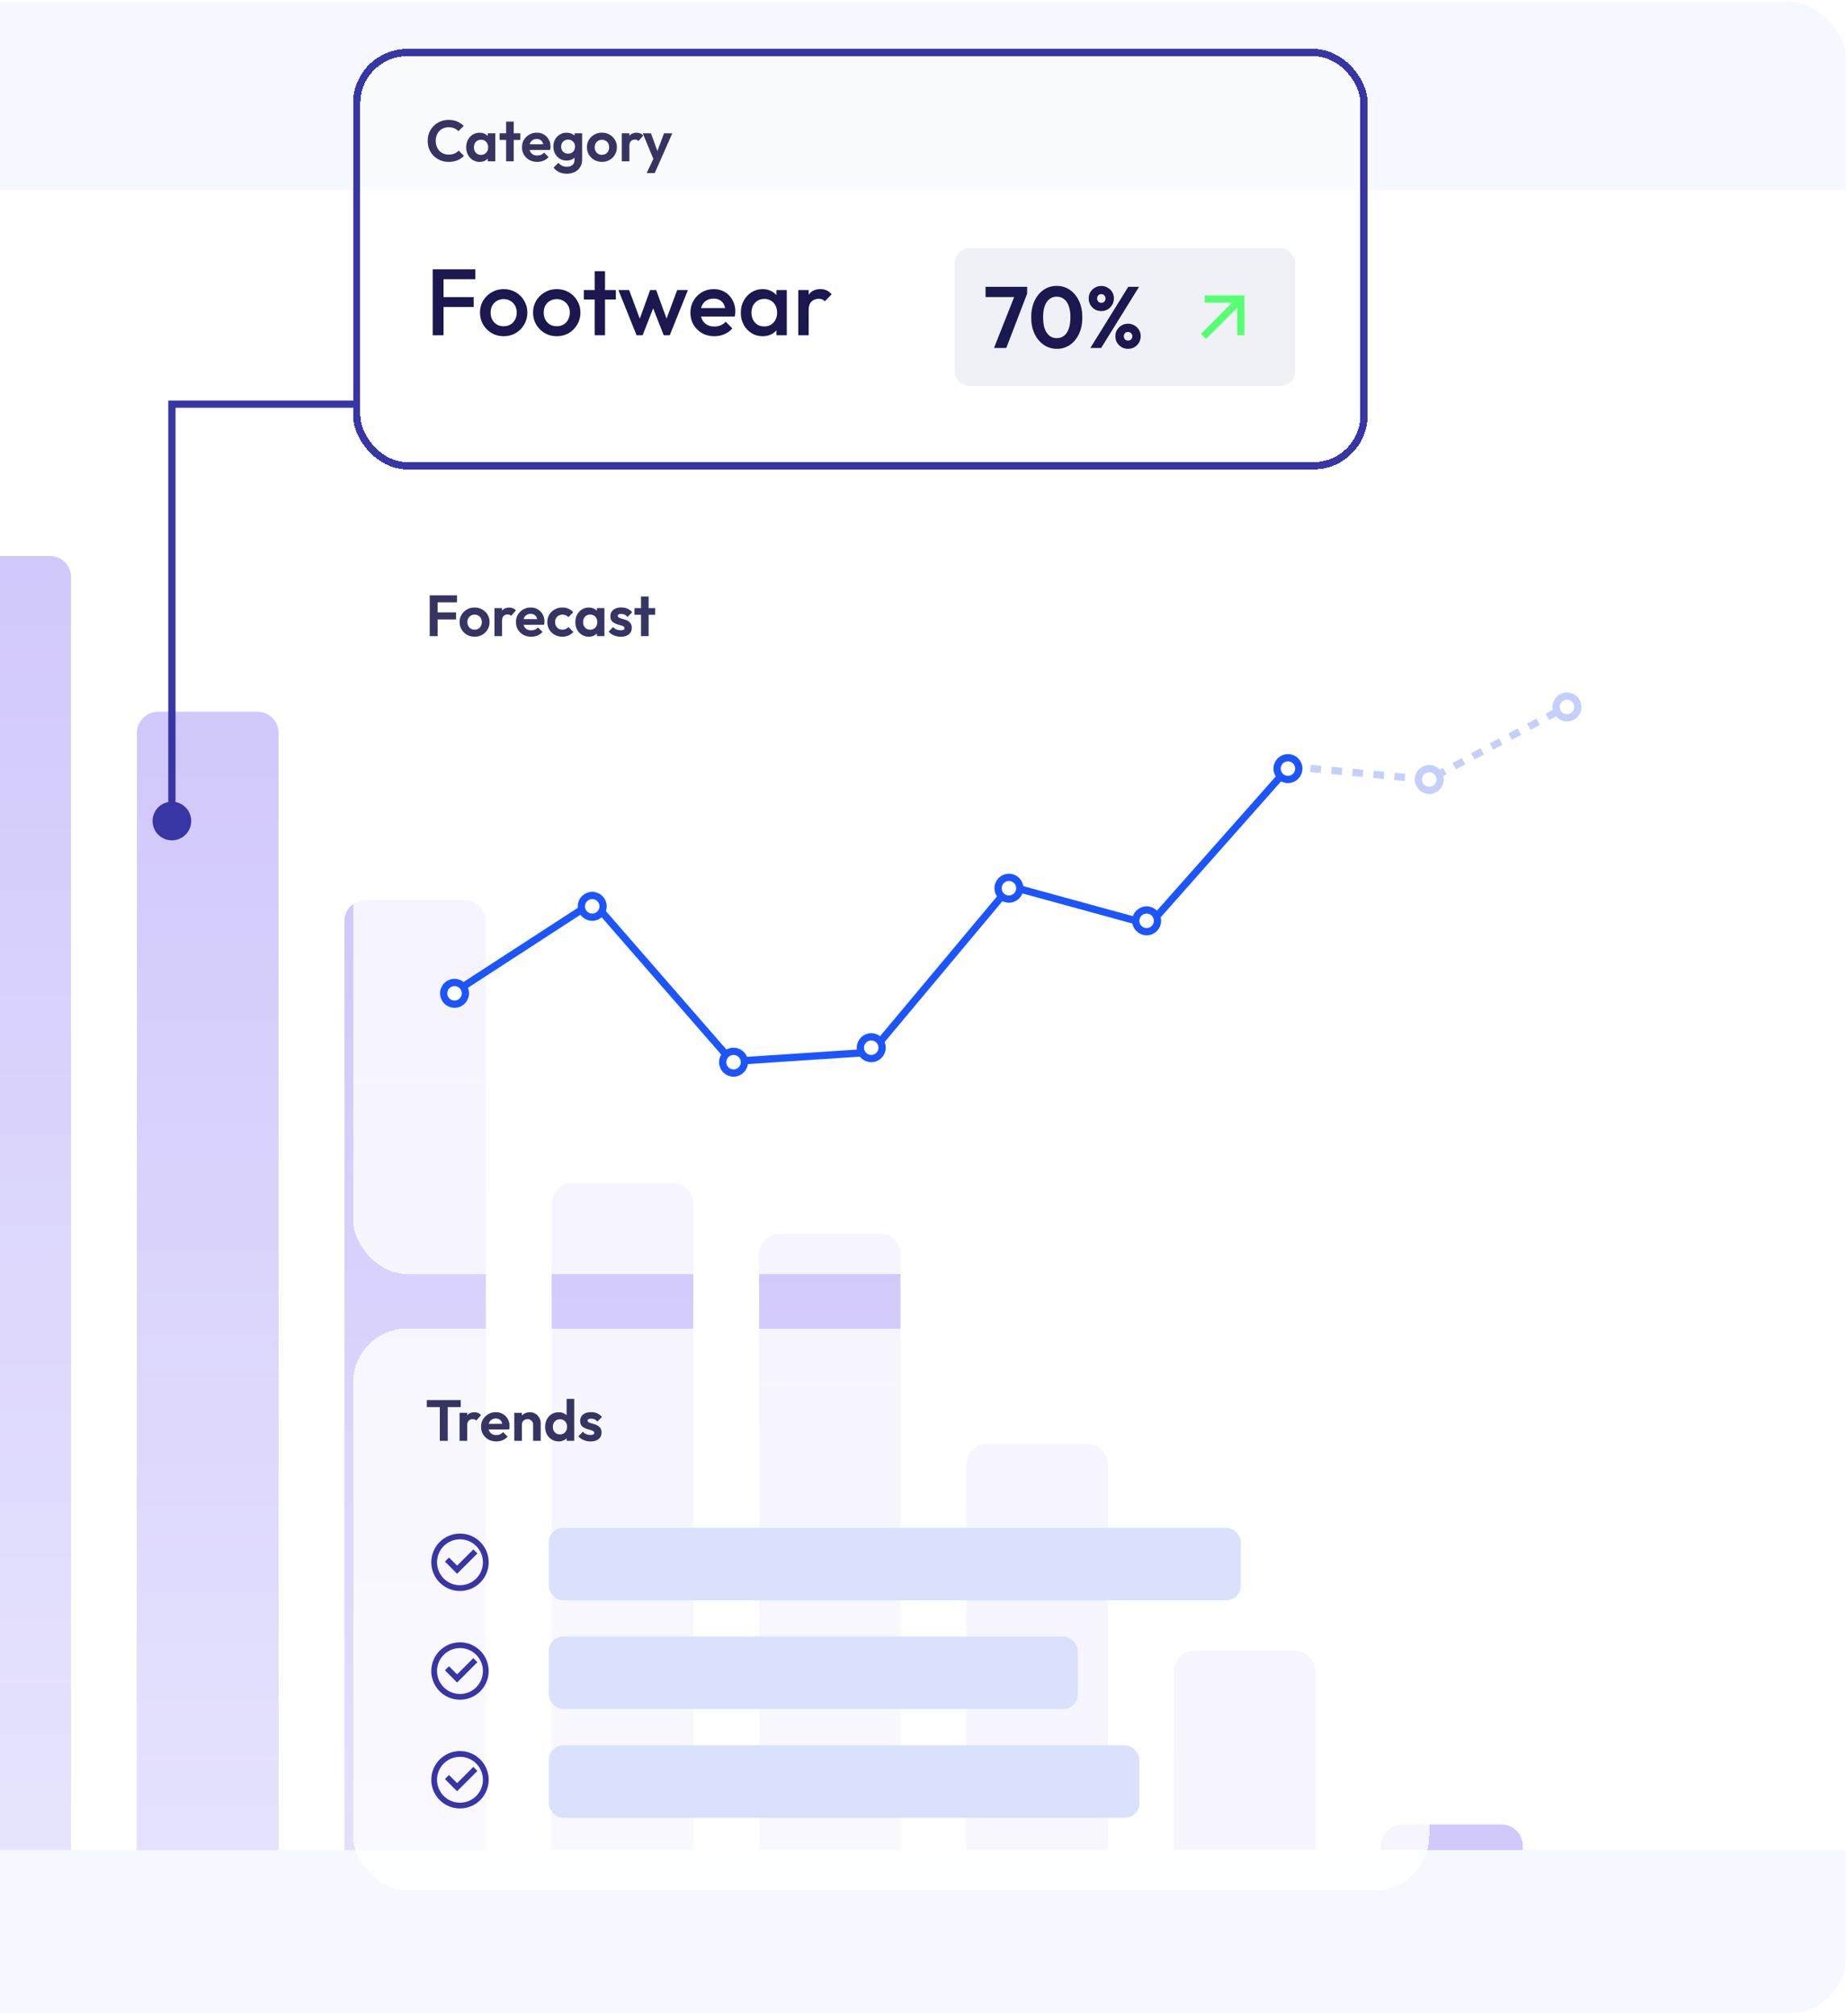 <svg width="510" height="556" viewBox="0 0 510 556" fill="none" xmlns="http://www.w3.org/2000/svg">
<g clip-path="url(#clip0_296_940)">
<rect x="-109.561" y="0.5" width="619" height="555" rx="16" fill="#F6F8FF"/>
<g filter="url(#filter0_d_296_940)">
<g clip-path="url(#clip1_296_940)">
<rect x="-59.395" y="44.5" width="634.667" height="458" rx="15.784" fill="white"/>
<path d="M13.828 145.5C17.019 145.5 19.605 148.087 19.605 151.278L19.605 755.5L-19.395 755.5L-19.395 151.278C-19.395 148.087 -16.808 145.5 -13.617 145.5L13.828 145.5Z" fill="url(#paint0_linear_296_940)"/>
<path d="M71.056 188.5C74.247 188.5 76.834 191.087 76.834 194.278L76.834 755.5L37.834 755.5L37.834 194.278C37.834 191.087 40.421 188.5 43.612 188.5L71.056 188.5Z" fill="#C5D0FA"/>
<path d="M71.056 188.5C74.247 188.5 76.834 191.087 76.834 194.278L76.834 755.5L37.834 755.5L37.834 194.278C37.834 191.087 40.421 188.5 43.612 188.5L71.056 188.5Z" fill="url(#paint1_linear_296_940)"/>
<path d="M128.285 240.5C131.476 240.5 134.062 243.087 134.062 246.278L134.062 755.5L95.062 755.5L95.062 246.278C95.062 243.087 97.649 240.5 100.84 240.5L128.285 240.5Z" fill="#C5D0FA"/>
<path d="M128.285 240.5C131.476 240.5 134.062 243.087 134.062 246.278L134.062 755.5L95.062 755.5L95.062 246.278C95.062 243.087 97.649 240.5 100.84 240.5L128.285 240.5Z" fill="url(#paint2_linear_296_940)"/>
<path d="M185.513 318.5C188.704 318.5 191.291 321.087 191.291 324.278L191.291 755.5L152.291 755.5L152.291 324.278C152.291 321.087 154.878 318.5 158.069 318.5L185.513 318.5Z" fill="#C5D0FA"/>
<path d="M185.513 318.5C188.704 318.5 191.291 321.087 191.291 324.278L191.291 755.5L152.291 755.5L152.291 324.278C152.291 321.087 154.878 318.5 158.069 318.5L185.513 318.5Z" fill="url(#paint3_linear_296_940)"/>
<path d="M242.742 332.5C245.932 332.5 248.519 335.087 248.519 338.278L248.519 755.5L209.519 755.5L209.519 338.278C209.519 335.087 212.106 332.5 215.297 332.5L242.742 332.5Z" fill="#C5D0FA"/>
<path d="M242.742 332.5C245.932 332.5 248.519 335.087 248.519 338.278L248.519 755.5L209.519 755.5L209.519 338.278C209.519 335.087 212.106 332.5 215.297 332.5L242.742 332.5Z" fill="url(#paint4_linear_296_940)"/>
<path d="M299.97 390.5C303.161 390.5 305.748 393.087 305.748 396.278L305.748 755.5L266.748 755.5L266.748 396.278C266.748 393.087 269.335 390.5 272.526 390.5L299.97 390.5Z" fill="#C5D0FA"/>
<path d="M299.97 390.5C303.161 390.5 305.748 393.087 305.748 396.278L305.748 755.5L266.748 755.5L266.748 396.278C266.748 393.087 269.335 390.5 272.526 390.5L299.97 390.5Z" fill="url(#paint5_linear_296_940)"/>
<path d="M357.199 447.5C360.39 447.5 362.976 450.087 362.976 453.278L362.976 755.5L323.976 755.5L323.976 453.278C323.976 450.087 326.563 447.5 329.754 447.5L357.199 447.5Z" fill="#C5D0FA"/>
<path d="M357.199 447.5C360.39 447.5 362.976 450.087 362.976 453.278L362.976 755.5L323.976 755.5L323.976 453.278C323.976 450.087 326.563 447.5 329.754 447.5L357.199 447.5Z" fill="url(#paint6_linear_296_940)"/>
<path d="M414.427 495.5C417.618 495.5 420.205 498.087 420.205 501.278L420.205 755.5L381.205 755.5L381.205 501.278C381.205 498.087 383.792 495.5 386.983 495.5L414.427 495.5Z" fill="#C5D0FA"/>
<path d="M414.427 495.5C417.618 495.5 420.205 498.087 420.205 501.278L420.205 755.5L381.205 755.5L381.205 501.278C381.205 498.087 383.792 495.5 386.983 495.5L414.427 495.5Z" fill="url(#paint7_linear_296_940)"/>
</g>
</g>
<g filter="url(#filter1_d_296_940)">
<rect x="97.439" y="9.5" width="280" height="116" rx="14.98" fill="white" fill-opacity="0.4" shape-rendering="crispEdges"/>
<rect x="98.439" y="10.5" width="278" height="114" rx="13.98" stroke="#3835A5" stroke-width="2" shape-rendering="crispEdges"/>
<path d="M123.807 40.66C122.985 40.66 122.223 40.516 121.519 40.228C120.815 39.929 120.196 39.519 119.663 38.996C119.14 38.463 118.735 37.844 118.447 37.14C118.169 36.436 118.031 35.679 118.031 34.868C118.031 34.057 118.169 33.3 118.447 32.596C118.735 31.892 119.14 31.279 119.663 30.756C120.196 30.233 120.809 29.823 121.503 29.524C122.207 29.225 122.975 29.076 123.807 29.076C124.703 29.076 125.492 29.225 126.175 29.524C126.857 29.812 127.46 30.212 127.983 30.724L126.511 32.196C126.201 31.855 125.823 31.588 125.375 31.396C124.927 31.204 124.404 31.108 123.807 31.108C123.284 31.108 122.804 31.199 122.367 31.38C121.94 31.551 121.567 31.807 121.247 32.148C120.927 32.479 120.681 32.879 120.511 33.348C120.34 33.807 120.255 34.313 120.255 34.868C120.255 35.433 120.34 35.945 120.511 36.404C120.681 36.863 120.927 37.263 121.247 37.604C121.567 37.935 121.94 38.191 122.367 38.372C122.804 38.553 123.284 38.644 123.807 38.644C124.436 38.644 124.975 38.548 125.423 38.356C125.881 38.164 126.265 37.892 126.575 37.54L128.047 39.012C127.524 39.535 126.916 39.94 126.223 40.228C125.529 40.516 124.724 40.66 123.807 40.66ZM132.364 40.66C131.66 40.66 131.026 40.484 130.46 40.132C129.895 39.78 129.452 39.3 129.132 38.692C128.812 38.084 128.652 37.401 128.652 36.644C128.652 35.876 128.812 35.188 129.132 34.58C129.452 33.972 129.895 33.492 130.46 33.14C131.026 32.788 131.66 32.612 132.364 32.612C132.919 32.612 133.415 32.724 133.852 32.948C134.29 33.172 134.636 33.487 134.892 33.892C135.159 34.287 135.303 34.735 135.324 35.236L135.324 38.02C135.303 38.532 135.159 38.985 134.892 39.38C134.636 39.775 134.29 40.089 133.852 40.324C133.415 40.548 132.919 40.66 132.364 40.66ZM132.748 38.724C133.335 38.724 133.81 38.532 134.172 38.148C134.535 37.753 134.716 37.247 134.716 36.628C134.716 36.223 134.631 35.865 134.46 35.556C134.3 35.236 134.071 34.991 133.772 34.82C133.484 34.639 133.143 34.548 132.748 34.548C132.364 34.548 132.023 34.639 131.724 34.82C131.436 34.991 131.207 35.236 131.036 35.556C130.876 35.865 130.796 36.223 130.796 36.628C130.796 37.044 130.876 37.412 131.036 37.732C131.207 38.041 131.436 38.287 131.724 38.468C132.023 38.639 132.364 38.724 132.748 38.724ZM134.604 40.5L134.604 38.42L134.94 36.532L134.604 34.676L134.604 32.772L136.684 32.772L136.684 40.5L134.604 40.5ZM139.675 40.5L139.675 29.556L141.771 29.556L141.771 40.5L139.675 40.5ZM137.867 34.612L137.867 32.772L143.579 32.772L143.579 34.612L137.867 34.612ZM148.266 40.66C147.455 40.66 146.735 40.489 146.106 40.148C145.477 39.796 144.975 39.316 144.602 38.708C144.239 38.1 144.058 37.407 144.058 36.628C144.058 35.86 144.234 35.177 144.586 34.58C144.949 33.972 145.439 33.492 146.058 33.14C146.677 32.777 147.365 32.596 148.122 32.596C148.869 32.596 149.525 32.767 150.09 33.108C150.666 33.439 151.114 33.897 151.434 34.484C151.765 35.06 151.93 35.716 151.93 36.452C151.93 36.591 151.919 36.735 151.898 36.884C151.887 37.023 151.861 37.183 151.818 37.364L145.322 37.38L145.322 35.812L150.842 35.796L149.994 36.452C149.973 35.993 149.887 35.609 149.738 35.3C149.599 34.991 149.391 34.756 149.114 34.596C148.847 34.425 148.517 34.34 148.122 34.34C147.706 34.34 147.343 34.436 147.034 34.628C146.725 34.809 146.485 35.071 146.314 35.412C146.154 35.743 146.074 36.137 146.074 36.596C146.074 37.065 146.159 37.476 146.33 37.828C146.511 38.169 146.767 38.436 147.098 38.628C147.429 38.809 147.813 38.9 148.25 38.9C148.645 38.9 149.002 38.836 149.322 38.708C149.642 38.569 149.919 38.367 150.154 38.1L151.386 39.332C151.013 39.769 150.554 40.1 150.01 40.324C149.477 40.548 148.895 40.66 148.266 40.66ZM156.458 43.924C155.637 43.924 154.911 43.775 154.282 43.476C153.653 43.188 153.151 42.777 152.778 42.244L154.106 40.916C154.405 41.268 154.735 41.535 155.098 41.716C155.471 41.908 155.919 42.004 156.442 42.004C157.093 42.004 157.605 41.839 157.978 41.508C158.362 41.177 158.554 40.719 158.554 40.132L158.554 38.196L158.906 36.5L158.57 34.804L158.57 32.772L160.65 32.772L160.65 40.1C160.65 40.868 160.469 41.535 160.106 42.1C159.754 42.676 159.263 43.124 158.634 43.444C158.005 43.764 157.279 43.924 156.458 43.924ZM156.362 40.292C155.669 40.292 155.045 40.127 154.49 39.796C153.935 39.455 153.498 38.991 153.178 38.404C152.869 37.817 152.714 37.161 152.714 36.436C152.714 35.711 152.869 35.06 153.178 34.484C153.498 33.908 153.935 33.455 154.49 33.124C155.045 32.783 155.669 32.612 156.362 32.612C156.938 32.612 157.445 32.724 157.882 32.948C158.33 33.172 158.682 33.481 158.938 33.876C159.194 34.26 159.333 34.713 159.354 35.236L159.354 37.668C159.333 38.18 159.189 38.639 158.922 39.044C158.666 39.439 158.314 39.748 157.866 39.972C157.429 40.185 156.927 40.292 156.362 40.292ZM156.778 38.388C157.162 38.388 157.493 38.308 157.77 38.148C158.058 37.977 158.282 37.748 158.442 37.46C158.602 37.161 158.682 36.825 158.682 36.452C158.682 36.068 158.602 35.732 158.442 35.444C158.282 35.156 158.058 34.932 157.77 34.772C157.493 34.601 157.162 34.516 156.778 34.516C156.394 34.516 156.058 34.601 155.77 34.772C155.482 34.932 155.258 35.161 155.098 35.46C154.938 35.748 154.858 36.079 154.858 36.452C154.858 36.815 154.938 37.145 155.098 37.444C155.258 37.732 155.482 37.961 155.77 38.132C156.058 38.303 156.394 38.388 156.778 38.388ZM166.124 40.66C165.345 40.66 164.641 40.484 164.012 40.132C163.393 39.769 162.897 39.284 162.524 38.676C162.161 38.057 161.98 37.369 161.98 36.612C161.98 35.855 162.161 35.177 162.524 34.58C162.886 33.972 163.382 33.492 164.012 33.14C164.641 32.777 165.34 32.596 166.108 32.596C166.897 32.596 167.601 32.777 168.22 33.14C168.849 33.492 169.345 33.972 169.708 34.58C170.07 35.177 170.252 35.855 170.252 36.612C170.252 37.369 170.07 38.057 169.708 38.676C169.345 39.284 168.849 39.769 168.22 40.132C167.601 40.484 166.902 40.66 166.124 40.66ZM166.108 38.708C166.502 38.708 166.849 38.623 167.148 38.452C167.457 38.271 167.692 38.025 167.852 37.716C168.022 37.396 168.108 37.033 168.108 36.628C168.108 36.223 168.022 35.865 167.852 35.556C167.681 35.247 167.446 35.007 167.148 34.836C166.849 34.655 166.502 34.564 166.108 34.564C165.724 34.564 165.382 34.655 165.084 34.836C164.785 35.007 164.55 35.247 164.38 35.556C164.209 35.865 164.124 36.223 164.124 36.628C164.124 37.033 164.209 37.396 164.38 37.716C164.55 38.025 164.785 38.271 165.084 38.452C165.382 38.623 165.724 38.708 166.108 38.708ZM171.601 40.5L171.601 32.772L173.697 32.772L173.697 40.5L171.601 40.5ZM173.697 36.228L172.881 35.684C172.977 34.735 173.254 33.988 173.713 33.444C174.172 32.889 174.833 32.612 175.697 32.612C176.07 32.612 176.406 32.676 176.705 32.804C177.004 32.921 177.276 33.119 177.521 33.396L176.209 34.9C176.092 34.772 175.948 34.676 175.777 34.612C175.617 34.548 175.43 34.516 175.217 34.516C174.769 34.516 174.401 34.66 174.113 34.948C173.836 35.225 173.697 35.652 173.697 36.228ZM180.611 40.564L177.379 32.772L179.651 32.772L181.795 38.724L181.027 38.724L183.251 32.772L185.539 32.772L182.099 40.564L180.611 40.564ZM178.467 43.732L180.819 38.756L182.099 40.564L180.691 43.732L178.467 43.732Z" fill="#353462"/>
<path d="M119.415 88.5L119.415 70.3L122.405 70.3L122.405 88.5L119.415 88.5ZM121.469 80.7L121.469 77.97L130.725 77.97L130.725 80.7L121.469 80.7ZM121.469 73.03L121.469 70.3L131.167 70.3L131.167 73.03L121.469 73.03ZM138.989 88.76C137.776 88.76 136.675 88.474 135.687 87.902C134.699 87.313 133.91 86.524 133.321 85.536C132.749 84.548 132.463 83.447 132.463 82.234C132.463 81.021 132.749 79.929 133.321 78.958C133.91 77.987 134.699 77.216 135.687 76.644C136.675 76.055 137.776 75.76 138.989 75.76C140.22 75.76 141.329 76.046 142.317 76.618C143.305 77.19 144.085 77.97 144.657 78.958C145.246 79.929 145.541 81.021 145.541 82.234C145.541 83.447 145.246 84.548 144.657 85.536C144.085 86.524 143.305 87.313 142.317 87.902C141.329 88.474 140.22 88.76 138.989 88.76ZM138.989 86.004C139.7 86.004 140.324 85.848 140.861 85.536C141.416 85.207 141.84 84.756 142.135 84.184C142.447 83.612 142.603 82.962 142.603 82.234C142.603 81.506 142.447 80.865 142.135 80.31C141.823 79.755 141.398 79.322 140.861 79.01C140.324 78.681 139.7 78.516 138.989 78.516C138.296 78.516 137.672 78.681 137.117 79.01C136.58 79.322 136.155 79.755 135.843 80.31C135.548 80.865 135.401 81.506 135.401 82.234C135.401 82.962 135.548 83.612 135.843 84.184C136.155 84.756 136.58 85.207 137.117 85.536C137.672 85.848 138.296 86.004 138.989 86.004ZM153.639 88.76C152.426 88.76 151.325 88.474 150.337 87.902C149.349 87.313 148.561 86.524 147.971 85.536C147.399 84.548 147.113 83.447 147.113 82.234C147.113 81.021 147.399 79.929 147.971 78.958C148.561 77.987 149.349 77.216 150.337 76.644C151.325 76.055 152.426 75.76 153.639 75.76C154.87 75.76 155.979 76.046 156.967 76.618C157.955 77.19 158.735 77.97 159.307 78.958C159.897 79.929 160.191 81.021 160.191 82.234C160.191 83.447 159.897 84.548 159.307 85.536C158.735 86.524 157.955 87.313 156.967 87.902C155.979 88.474 154.87 88.76 153.639 88.76ZM153.639 86.004C154.35 86.004 154.974 85.848 155.511 85.536C156.066 85.207 156.491 84.756 156.785 84.184C157.097 83.612 157.253 82.962 157.253 82.234C157.253 81.506 157.097 80.865 156.785 80.31C156.473 79.755 156.049 79.322 155.511 79.01C154.974 78.681 154.35 78.516 153.639 78.516C152.946 78.516 152.322 78.681 151.767 79.01C151.23 79.322 150.805 79.755 150.493 80.31C150.199 80.865 150.051 81.506 150.051 82.234C150.051 82.962 150.199 83.612 150.493 84.184C150.805 84.756 151.23 85.207 151.767 85.536C152.322 85.848 152.946 86.004 153.639 86.004ZM164.112 88.5L164.112 70.82L166.972 70.82L166.972 88.5L164.112 88.5ZM161.122 78.62L161.122 76.02L169.962 76.02L169.962 78.62L161.122 78.62ZM175.68 88.5L170.662 76.02L173.626 76.02L177.006 85.094L176.122 85.12L179.424 76.02L181.088 76.02L184.39 85.12L183.506 85.094L186.886 76.02L189.85 76.02L184.832 88.5L183.168 88.5L179.788 79.868L180.724 79.868L177.344 88.5L175.68 88.5ZM197.135 88.76C195.887 88.76 194.761 88.483 193.755 87.928C192.767 87.356 191.979 86.576 191.389 85.588C190.817 84.6 190.531 83.491 190.531 82.26C190.531 81.029 190.817 79.929 191.389 78.958C191.961 77.97 192.733 77.19 193.703 76.618C194.691 76.046 195.783 75.76 196.979 75.76C198.141 75.76 199.163 76.029 200.047 76.566C200.949 77.103 201.651 77.84 202.153 78.776C202.673 79.712 202.933 80.778 202.933 81.974C202.933 82.182 202.916 82.399 202.881 82.624C202.864 82.832 202.829 83.066 202.777 83.326L192.533 83.326L192.533 80.986L201.295 80.986L200.229 81.922C200.195 81.159 200.047 80.518 199.787 79.998C199.527 79.478 199.155 79.079 198.669 78.802C198.201 78.525 197.621 78.386 196.927 78.386C196.199 78.386 195.567 78.542 195.029 78.854C194.492 79.166 194.076 79.608 193.781 80.18C193.487 80.735 193.339 81.402 193.339 82.182C193.339 82.962 193.495 83.647 193.807 84.236C194.119 84.825 194.561 85.285 195.133 85.614C195.705 85.926 196.364 86.082 197.109 86.082C197.751 86.082 198.34 85.969 198.877 85.744C199.432 85.519 199.9 85.189 200.281 84.756L202.101 86.602C201.495 87.313 200.758 87.85 199.891 88.214C199.025 88.578 198.106 88.76 197.135 88.76ZM210.452 88.76C209.325 88.76 208.303 88.474 207.384 87.902C206.483 87.33 205.763 86.559 205.226 85.588C204.706 84.6 204.446 83.499 204.446 82.286C204.446 81.055 204.706 79.955 205.226 78.984C205.763 77.996 206.483 77.216 207.384 76.644C208.303 76.055 209.325 75.76 210.452 75.76C211.405 75.76 212.246 75.968 212.974 76.384C213.719 76.783 214.309 77.337 214.742 78.048C215.175 78.759 215.392 79.565 215.392 80.466L215.392 84.054C215.392 84.955 215.175 85.761 214.742 86.472C214.326 87.183 213.745 87.746 213 88.162C212.255 88.561 211.405 88.76 210.452 88.76ZM210.92 86.056C211.977 86.056 212.827 85.701 213.468 84.99C214.127 84.279 214.456 83.369 214.456 82.26C214.456 81.515 214.309 80.856 214.014 80.284C213.719 79.712 213.303 79.27 212.766 78.958C212.246 78.629 211.631 78.464 210.92 78.464C210.227 78.464 209.611 78.629 209.074 78.958C208.554 79.27 208.138 79.712 207.826 80.284C207.531 80.856 207.384 81.515 207.384 82.26C207.384 83.005 207.531 83.664 207.826 84.236C208.138 84.808 208.554 85.259 209.074 85.588C209.611 85.9 210.227 86.056 210.92 86.056ZM214.274 88.5L214.274 85.146L214.768 82.104L214.274 79.088L214.274 76.02L217.134 76.02L217.134 88.5L214.274 88.5ZM220.308 88.5L220.308 76.02L223.168 76.02L223.168 88.5L220.308 88.5ZM223.168 81.558L222.18 81.064C222.18 79.487 222.527 78.213 223.22 77.242C223.931 76.254 224.997 75.76 226.418 75.76C227.042 75.76 227.605 75.873 228.108 76.098C228.611 76.323 229.079 76.687 229.512 77.19L227.64 79.114C227.415 78.871 227.163 78.698 226.886 78.594C226.609 78.49 226.288 78.438 225.924 78.438C225.127 78.438 224.468 78.689 223.948 79.192C223.428 79.695 223.168 80.483 223.168 81.558Z" fill="#1A184E"/>
<rect x="263.439" y="64.5" width="94" height="38" rx="4" fill="#F0F1F6"/>
<path d="M274.319 92L280.247 77.024L283.463 77.024L277.703 92L274.319 92ZM271.991 77.96L271.991 75.128L283.463 75.128L283.463 77.024L282.239 77.96L271.991 77.96ZM291.688 92.24C290.36 92.24 289.16 91.88 288.088 91.16C287.016 90.44 286.16 89.424 285.52 88.112C284.896 86.8 284.584 85.272 284.584 83.528C284.584 81.784 284.896 80.264 285.52 78.968C286.144 77.672 286.984 76.664 288.04 75.944C289.112 75.224 290.304 74.864 291.616 74.864C292.96 74.864 294.16 75.224 295.216 75.944C296.288 76.664 297.136 77.68 297.76 78.992C298.384 80.288 298.696 81.816 298.696 83.576C298.696 85.32 298.384 86.848 297.76 88.16C297.136 89.456 296.296 90.464 295.24 91.184C294.184 91.888 293 92.24 291.688 92.24ZM291.64 89.288C292.408 89.288 293.072 89.072 293.632 88.64C294.192 88.208 294.624 87.568 294.928 86.72C295.248 85.872 295.408 84.816 295.408 83.552C295.408 82.288 295.248 81.232 294.928 80.384C294.624 79.536 294.184 78.904 293.608 78.488C293.048 78.056 292.384 77.84 291.616 77.84C290.864 77.84 290.208 78.056 289.648 78.488C289.088 78.904 288.648 79.536 288.328 80.384C288.024 81.216 287.872 82.264 287.872 83.528C287.872 84.808 288.024 85.872 288.328 86.72C288.648 87.568 289.088 88.208 289.648 88.64C290.208 89.072 290.872 89.288 291.64 89.288ZM300.908 92L311.372 75.128L314.348 75.128L303.884 92L300.908 92ZM311.3 92.24C310.66 92.24 310.076 92.088 309.548 91.784C309.02 91.464 308.596 91.048 308.276 90.536C307.972 90.008 307.82 89.416 307.82 88.76C307.82 88.104 307.972 87.52 308.276 87.008C308.596 86.496 309.012 86.088 309.524 85.784C310.052 85.464 310.644 85.304 311.3 85.304C311.956 85.304 312.548 85.464 313.076 85.784C313.604 86.088 314.02 86.496 314.324 87.008C314.644 87.52 314.804 88.104 314.804 88.76C314.804 89.416 314.644 90.008 314.324 90.536C314.02 91.048 313.604 91.464 313.076 91.784C312.564 92.088 311.972 92.24 311.3 92.24ZM311.3 89.96C311.652 89.96 311.94 89.848 312.164 89.624C312.388 89.4 312.5 89.112 312.5 88.76C312.5 88.424 312.38 88.144 312.14 87.92C311.916 87.696 311.636 87.584 311.3 87.584C310.964 87.584 310.684 87.696 310.46 87.92C310.252 88.144 310.148 88.424 310.148 88.76C310.148 89.112 310.252 89.4 310.46 89.624C310.684 89.848 310.964 89.96 311.3 89.96ZM303.908 81.824C303.284 81.824 302.7 81.672 302.156 81.368C301.628 81.048 301.212 80.624 300.908 80.096C300.604 79.568 300.452 78.984 300.452 78.344C300.452 77.688 300.604 77.104 300.908 76.592C301.212 76.08 301.628 75.672 302.156 75.368C302.684 75.048 303.268 74.888 303.908 74.888C304.564 74.888 305.156 75.048 305.684 75.368C306.228 75.672 306.652 76.08 306.956 76.592C307.26 77.104 307.412 77.688 307.412 78.344C307.412 78.984 307.252 79.568 306.932 80.096C306.628 80.624 306.212 81.048 305.684 81.368C305.172 81.672 304.58 81.824 303.908 81.824ZM303.908 79.544C304.276 79.544 304.564 79.432 304.772 79.208C304.98 78.984 305.084 78.696 305.084 78.344C305.084 77.992 304.972 77.704 304.748 77.48C304.54 77.256 304.26 77.144 303.908 77.144C303.572 77.144 303.3 77.256 303.092 77.48C302.884 77.704 302.78 77.992 302.78 78.344C302.78 78.696 302.884 78.984 303.092 79.208C303.3 79.432 303.572 79.544 303.908 79.544Z" fill="#1A184E"/>
<path d="M341.443 80.914L332.836 89.521L331.422 88.107L340.028 79.5H332.443V77.5H343.443V88.5H341.443V80.914Z" fill="#57FF72"/>
</g>
<g filter="url(#filter2_d_296_940)">
<rect x="97.439" y="140.5" width="363" height="207" rx="14.98" fill="white" fill-opacity="0.8" shape-rendering="crispEdges"/>
<path d="M118.591 171.5L118.591 160.252L120.767 160.252L120.767 171.5L118.591 171.5ZM120.191 166.892L120.191 164.956L125.855 164.956L125.855 166.892L120.191 166.892ZM120.191 162.172L120.191 160.252L126.127 160.252L126.127 162.172L120.191 162.172ZM130.983 171.66C130.204 171.66 129.5 171.484 128.871 171.132C128.252 170.769 127.756 170.284 127.383 169.676C127.02 169.057 126.839 168.369 126.839 167.612C126.839 166.855 127.02 166.177 127.383 165.58C127.746 164.972 128.242 164.492 128.871 164.14C129.5 163.777 130.199 163.596 130.967 163.596C131.756 163.596 132.46 163.777 133.079 164.14C133.708 164.492 134.204 164.972 134.567 165.58C134.93 166.177 135.111 166.855 135.111 167.612C135.111 168.369 134.93 169.057 134.567 169.676C134.204 170.284 133.708 170.769 133.079 171.132C132.46 171.484 131.762 171.66 130.983 171.66ZM130.967 169.708C131.362 169.708 131.708 169.623 132.007 169.452C132.316 169.271 132.551 169.025 132.711 168.716C132.882 168.396 132.967 168.033 132.967 167.628C132.967 167.223 132.882 166.865 132.711 166.556C132.54 166.247 132.306 166.007 132.007 165.836C131.708 165.655 131.362 165.564 130.967 165.564C130.583 165.564 130.242 165.655 129.943 165.836C129.644 166.007 129.41 166.247 129.239 166.556C129.068 166.865 128.983 167.223 128.983 167.628C128.983 168.033 129.068 168.396 129.239 168.716C129.41 169.025 129.644 169.271 129.943 169.452C130.242 169.623 130.583 169.708 130.967 169.708ZM136.46 171.5L136.46 163.772L138.556 163.772L138.556 171.5L136.46 171.5ZM138.556 167.228L137.74 166.684C137.836 165.735 138.114 164.988 138.572 164.444C139.031 163.889 139.692 163.612 140.556 163.612C140.93 163.612 141.266 163.676 141.564 163.804C141.863 163.921 142.135 164.119 142.38 164.396L141.068 165.9C140.951 165.772 140.807 165.676 140.636 165.612C140.476 165.548 140.29 165.516 140.076 165.516C139.628 165.516 139.26 165.66 138.972 165.948C138.695 166.225 138.556 166.652 138.556 167.228ZM146.594 171.66C145.783 171.66 145.063 171.489 144.434 171.148C143.805 170.796 143.303 170.316 142.93 169.708C142.567 169.1 142.386 168.407 142.386 167.628C142.386 166.86 142.562 166.177 142.914 165.58C143.277 164.972 143.767 164.492 144.386 164.14C145.005 163.777 145.693 163.596 146.45 163.596C147.197 163.596 147.853 163.767 148.418 164.108C148.994 164.439 149.442 164.897 149.762 165.484C150.093 166.06 150.258 166.716 150.258 167.452C150.258 167.591 150.247 167.735 150.226 167.884C150.215 168.023 150.189 168.183 150.146 168.364L143.65 168.38L143.65 166.812L149.17 166.796L148.322 167.452C148.301 166.993 148.215 166.609 148.066 166.3C147.927 165.991 147.719 165.756 147.442 165.596C147.175 165.425 146.845 165.34 146.45 165.34C146.034 165.34 145.671 165.436 145.362 165.628C145.053 165.809 144.813 166.071 144.642 166.412C144.482 166.743 144.402 167.137 144.402 167.596C144.402 168.065 144.487 168.476 144.658 168.828C144.839 169.169 145.095 169.436 145.426 169.628C145.757 169.809 146.141 169.9 146.578 169.9C146.973 169.9 147.33 169.836 147.65 169.708C147.97 169.569 148.247 169.367 148.482 169.1L149.714 170.332C149.341 170.769 148.882 171.1 148.338 171.324C147.805 171.548 147.223 171.66 146.594 171.66ZM155.202 171.66C154.413 171.66 153.704 171.484 153.074 171.132C152.445 170.78 151.949 170.3 151.586 169.692C151.224 169.084 151.042 168.401 151.042 167.644C151.042 166.876 151.224 166.188 151.586 165.58C151.949 164.972 152.445 164.492 153.074 164.14C153.714 163.777 154.424 163.596 155.202 163.596C155.81 163.596 156.37 163.708 156.882 163.932C157.394 164.156 157.837 164.476 158.21 164.892L156.866 166.252C156.664 166.028 156.418 165.857 156.13 165.74C155.853 165.623 155.544 165.564 155.202 165.564C154.818 165.564 154.472 165.655 154.162 165.836C153.864 166.007 153.624 166.247 153.442 166.556C153.272 166.855 153.186 167.212 153.186 167.628C153.186 168.033 153.272 168.396 153.442 168.716C153.624 169.025 153.864 169.271 154.162 169.452C154.472 169.623 154.818 169.708 155.202 169.708C155.554 169.708 155.869 169.649 156.146 169.532C156.434 169.404 156.68 169.223 156.882 168.988L158.242 170.348C157.848 170.775 157.394 171.1 156.882 171.324C156.37 171.548 155.81 171.66 155.202 171.66ZM162.489 171.66C161.785 171.66 161.151 171.484 160.585 171.132C160.02 170.78 159.577 170.3 159.257 169.692C158.937 169.084 158.777 168.401 158.777 167.644C158.777 166.876 158.937 166.188 159.257 165.58C159.577 164.972 160.02 164.492 160.585 164.14C161.151 163.788 161.785 163.612 162.489 163.612C163.044 163.612 163.54 163.724 163.977 163.948C164.415 164.172 164.761 164.487 165.017 164.892C165.284 165.287 165.428 165.735 165.449 166.236L165.449 169.02C165.428 169.532 165.284 169.985 165.017 170.38C164.761 170.775 164.415 171.089 163.977 171.324C163.54 171.548 163.044 171.66 162.489 171.66ZM162.873 169.724C163.46 169.724 163.935 169.532 164.297 169.148C164.66 168.753 164.841 168.247 164.841 167.628C164.841 167.223 164.756 166.865 164.585 166.556C164.425 166.236 164.196 165.991 163.897 165.82C163.609 165.639 163.268 165.548 162.873 165.548C162.489 165.548 162.148 165.639 161.849 165.82C161.561 165.991 161.332 166.236 161.161 166.556C161.001 166.865 160.921 167.223 160.921 167.628C160.921 168.044 161.001 168.412 161.161 168.732C161.332 169.041 161.561 169.287 161.849 169.468C162.148 169.639 162.489 169.724 162.873 169.724ZM164.729 171.5L164.729 169.42L165.065 167.532L164.729 165.676L164.729 163.772L166.809 163.772L166.809 171.5L164.729 171.5ZM171.32 171.676C170.882 171.676 170.45 171.617 170.024 171.5C169.608 171.383 169.224 171.223 168.872 171.02C168.52 170.807 168.216 170.551 167.96 170.252L169.208 168.988C169.474 169.287 169.784 169.511 170.136 169.66C170.488 169.809 170.877 169.884 171.304 169.884C171.645 169.884 171.901 169.836 172.072 169.74C172.253 169.644 172.344 169.5 172.344 169.308C172.344 169.095 172.248 168.929 172.056 168.812C171.874 168.695 171.634 168.599 171.336 168.524C171.037 168.439 170.722 168.348 170.392 168.252C170.072 168.145 169.762 168.012 169.464 167.852C169.165 167.681 168.92 167.452 168.728 167.164C168.546 166.865 168.456 166.481 168.456 166.012C168.456 165.521 168.573 165.095 168.808 164.732C169.053 164.369 169.4 164.087 169.848 163.884C170.296 163.681 170.824 163.58 171.432 163.58C172.072 163.58 172.648 163.692 173.16 163.916C173.682 164.14 174.114 164.476 174.456 164.924L173.192 166.188C172.957 165.9 172.69 165.692 172.392 165.564C172.104 165.436 171.789 165.372 171.448 165.372C171.138 165.372 170.898 165.42 170.728 165.516C170.568 165.612 170.488 165.745 170.488 165.916C170.488 166.108 170.578 166.257 170.76 166.364C170.952 166.471 171.197 166.567 171.496 166.652C171.794 166.727 172.104 166.817 172.424 166.924C172.754 167.02 173.064 167.159 173.352 167.34C173.65 167.521 173.89 167.761 174.072 168.06C174.264 168.359 174.36 168.743 174.36 169.212C174.36 169.969 174.088 170.572 173.544 171.02C173 171.457 172.258 171.676 171.32 171.676ZM176.909 171.5L176.909 160.556L179.005 160.556L179.005 171.5L176.909 171.5ZM175.101 165.612L175.101 163.772L180.813 163.772L180.813 165.612L175.101 165.612Z" fill="#353462"/>
<path d="M355.862 207.45L394.323 211.083L432.784 190.736" stroke="#C5D0FA" stroke-width="2" stroke-dasharray="2.91 2.91"/>
<path d="M125.094 269.943L163.721 244.873L202.016 288.836L240.477 286.293L278.773 240.513L317.234 251.049L355.86 207.45" stroke="#1C55FB" stroke-width="2"/>
<circle cx="125.439" cy="270.04" r="3" fill="white" stroke="#1C55FB" stroke-width="2"/>
<circle cx="163.439" cy="246.04" r="3" fill="white" stroke="#1C55FB" stroke-width="2"/>
<circle cx="202.439" cy="289.04" r="3" fill="white" stroke="#1C55FB" stroke-width="2"/>
<circle cx="240.439" cy="285.04" r="3" fill="white" stroke="#1C55FB" stroke-width="2"/>
<circle cx="278.439" cy="241.04" r="3" fill="white" stroke="#1C55FB" stroke-width="2"/>
<circle cx="316.439" cy="250.04" r="3" fill="white" stroke="#1C55FB" stroke-width="2"/>
<circle cx="355.439" cy="208.04" r="3" fill="white" stroke="#1C55FB" stroke-width="2"/>
<circle cx="394.439" cy="211.04" r="3" fill="white" stroke="#C5D0FA" stroke-width="2"/>
<circle cx="432.439" cy="191.04" r="3" fill="white" stroke="#C5D0FA" stroke-width="2"/>
</g>
<g filter="url(#filter3_d_296_940)">
<rect x="97.439" y="362.5" width="297" height="155" rx="14.98" fill="white" fill-opacity="0.8" shape-rendering="crispEdges"/>
<path d="M121.375 393.5L121.375 382.492L123.567 382.492L123.567 393.5L121.375 393.5ZM117.791 384.188L117.791 382.252L127.151 382.252L127.151 384.188L117.791 384.188ZM126.835 393.5L126.835 385.772L128.931 385.772L128.931 393.5L126.835 393.5ZM128.931 389.228L128.115 388.684C128.211 387.735 128.489 386.988 128.947 386.444C129.406 385.889 130.067 385.612 130.931 385.612C131.305 385.612 131.641 385.676 131.939 385.804C132.238 385.921 132.51 386.119 132.755 386.396L131.443 387.9C131.326 387.772 131.182 387.676 131.011 387.612C130.851 387.548 130.665 387.516 130.451 387.516C130.003 387.516 129.635 387.66 129.347 387.948C129.07 388.225 128.931 388.652 128.931 389.228ZM136.969 393.66C136.158 393.66 135.438 393.489 134.809 393.148C134.18 392.796 133.678 392.316 133.305 391.708C132.942 391.1 132.761 390.407 132.761 389.628C132.761 388.86 132.937 388.177 133.289 387.58C133.652 386.972 134.142 386.492 134.761 386.14C135.38 385.777 136.068 385.596 136.825 385.596C137.572 385.596 138.228 385.767 138.793 386.108C139.369 386.439 139.817 386.897 140.137 387.484C140.468 388.06 140.633 388.716 140.633 389.452C140.633 389.591 140.622 389.735 140.601 389.884C140.59 390.023 140.564 390.183 140.521 390.364L134.025 390.38L134.025 388.812L139.545 388.796L138.697 389.452C138.676 388.993 138.59 388.609 138.441 388.3C138.302 387.991 138.094 387.756 137.817 387.596C137.55 387.425 137.22 387.34 136.825 387.34C136.409 387.34 136.046 387.436 135.737 387.628C135.428 387.809 135.188 388.071 135.017 388.412C134.857 388.743 134.777 389.137 134.777 389.596C134.777 390.065 134.862 390.476 135.033 390.828C135.214 391.169 135.47 391.436 135.801 391.628C136.132 391.809 136.516 391.9 136.953 391.9C137.348 391.9 137.705 391.836 138.025 391.708C138.345 391.569 138.622 391.367 138.857 391.1L140.089 392.332C139.716 392.769 139.257 393.1 138.713 393.324C138.18 393.548 137.598 393.66 136.969 393.66ZM147.129 393.5L147.129 389.068C147.129 388.609 146.985 388.236 146.697 387.948C146.409 387.66 146.036 387.516 145.577 387.516C145.279 387.516 145.012 387.58 144.777 387.708C144.543 387.836 144.356 388.017 144.217 388.252C144.089 388.487 144.025 388.759 144.025 389.068L143.209 388.652C143.209 388.044 143.337 387.516 143.593 387.068C143.86 386.609 144.223 386.252 144.681 385.996C145.151 385.74 145.679 385.612 146.265 385.612C146.831 385.612 147.337 385.756 147.785 386.044C148.233 386.321 148.585 386.689 148.841 387.148C149.097 387.596 149.225 388.081 149.225 388.604L149.225 393.5L147.129 393.5ZM141.929 393.5L141.929 385.772L144.025 385.772L144.025 393.5L141.929 393.5ZM154.178 393.66C153.463 393.66 152.823 393.484 152.258 393.132C151.692 392.78 151.244 392.3 150.914 391.692C150.594 391.084 150.434 390.401 150.434 389.644C150.434 388.876 150.594 388.188 150.914 387.58C151.244 386.972 151.687 386.492 152.242 386.14C152.807 385.788 153.452 385.612 154.178 385.612C154.732 385.612 155.228 385.724 155.666 385.948C156.114 386.172 156.471 386.487 156.738 386.892C157.015 387.287 157.164 387.735 157.186 388.236L157.186 390.988C157.164 391.489 157.02 391.943 156.754 392.348C156.487 392.753 156.13 393.073 155.682 393.308C155.234 393.543 154.732 393.66 154.178 393.66ZM154.53 391.724C154.924 391.724 155.266 391.639 155.554 391.468C155.852 391.287 156.082 391.041 156.242 390.732C156.412 390.412 156.498 390.044 156.498 389.628C156.498 389.223 156.412 388.865 156.242 388.556C156.082 388.236 155.852 387.991 155.554 387.82C155.266 387.639 154.93 387.548 154.546 387.548C154.151 387.548 153.804 387.639 153.506 387.82C153.218 388.001 152.988 388.247 152.818 388.556C152.658 388.865 152.578 389.223 152.578 389.628C152.578 390.044 152.658 390.412 152.818 390.732C152.988 391.041 153.223 391.287 153.522 391.468C153.82 391.639 154.156 391.724 154.53 391.724ZM158.466 393.5L156.386 393.5L156.386 391.42L156.722 389.532L156.37 387.676L156.37 381.932L158.466 381.932L158.466 393.5ZM162.976 393.676C162.539 393.676 162.107 393.617 161.68 393.5C161.264 393.383 160.88 393.223 160.528 393.02C160.176 392.807 159.872 392.551 159.616 392.252L160.864 390.988C161.131 391.287 161.44 391.511 161.792 391.66C162.144 391.809 162.533 391.884 162.96 391.884C163.301 391.884 163.557 391.836 163.728 391.74C163.909 391.644 164 391.5 164 391.308C164 391.095 163.904 390.929 163.712 390.812C163.531 390.695 163.291 390.599 162.992 390.524C162.693 390.439 162.379 390.348 162.048 390.252C161.728 390.145 161.419 390.012 161.12 389.852C160.821 389.681 160.576 389.452 160.384 389.164C160.203 388.865 160.112 388.481 160.112 388.012C160.112 387.521 160.229 387.095 160.464 386.732C160.709 386.369 161.056 386.087 161.504 385.884C161.952 385.681 162.48 385.58 163.088 385.58C163.728 385.58 164.304 385.692 164.816 385.916C165.339 386.14 165.771 386.476 166.112 386.924L164.848 388.188C164.613 387.9 164.347 387.692 164.048 387.564C163.76 387.436 163.445 387.372 163.104 387.372C162.795 387.372 162.555 387.42 162.384 387.516C162.224 387.612 162.144 387.745 162.144 387.916C162.144 388.108 162.235 388.257 162.416 388.364C162.608 388.471 162.853 388.567 163.152 388.652C163.451 388.727 163.76 388.817 164.08 388.924C164.411 389.02 164.72 389.159 165.008 389.34C165.307 389.521 165.547 389.761 165.728 390.06C165.92 390.359 166.016 390.743 166.016 391.212C166.016 391.969 165.744 392.572 165.2 393.02C164.656 393.457 163.915 393.676 162.976 393.676Z" fill="#353462"/>
<g clip-path="url(#clip2_296_940)">
<path d="M126.942 434.922C122.568 434.922 119.023 431.377 119.023 427.003C119.023 422.629 122.568 419.084 126.942 419.084C131.316 419.084 134.861 422.629 134.861 427.003C134.861 431.377 131.316 434.922 126.942 434.922ZM126.942 433.338C128.622 433.338 130.233 432.671 131.422 431.483C132.61 430.295 133.277 428.683 133.277 427.003C133.277 425.323 132.61 423.711 131.422 422.523C130.233 421.335 128.622 420.668 126.942 420.668C125.262 420.668 123.65 421.335 122.462 422.523C121.274 423.711 120.606 425.323 120.606 427.003C120.606 428.683 121.274 430.295 122.462 431.483C123.65 432.671 125.262 433.338 126.942 433.338ZM126.152 430.171L122.792 426.811L123.912 425.691L126.152 427.931L130.631 423.451L131.752 424.571L126.152 430.171Z" fill="#3835A5"/>
</g>
<rect x="151.445" y="417.5" width="191" height="20" rx="4" fill="#D9E1FC"/>
<g clip-path="url(#clip3_296_940)">
<path d="M126.942 464.922C122.568 464.922 119.023 461.377 119.023 457.003C119.023 452.629 122.568 449.084 126.942 449.084C131.316 449.084 134.861 452.629 134.861 457.003C134.861 461.377 131.316 464.922 126.942 464.922ZM126.942 463.338C128.622 463.338 130.233 462.671 131.422 461.483C132.61 460.295 133.277 458.683 133.277 457.003C133.277 455.323 132.61 453.711 131.422 452.523C130.233 451.335 128.622 450.668 126.942 450.668C125.262 450.668 123.65 451.335 122.462 452.523C121.274 453.711 120.606 455.323 120.606 457.003C120.606 458.683 121.274 460.295 122.462 461.483C123.65 462.671 125.262 463.338 126.942 463.338ZM126.152 460.171L122.792 456.811L123.912 455.691L126.152 457.931L130.631 453.451L131.752 454.571L126.152 460.171Z" fill="#3835A5"/>
</g>
<rect x="151.445" y="447.5" width="146" height="20" rx="4" fill="#D9E1FC"/>
<g clip-path="url(#clip4_296_940)">
<path d="M126.942 494.922C122.568 494.922 119.023 491.377 119.023 487.003C119.023 482.629 122.568 479.084 126.942 479.084C131.316 479.084 134.861 482.629 134.861 487.003C134.861 491.377 131.316 494.922 126.942 494.922ZM126.942 493.338C128.622 493.338 130.233 492.671 131.422 491.483C132.61 490.295 133.277 488.683 133.277 487.003C133.277 485.323 132.61 483.711 131.422 482.523C130.233 481.335 128.622 480.668 126.942 480.668C125.262 480.668 123.65 481.335 122.462 482.523C121.274 483.711 120.606 485.323 120.606 487.003C120.606 488.683 121.274 490.295 122.462 491.483C123.65 492.671 125.262 493.338 126.942 493.338ZM126.152 490.171L122.792 486.811L123.912 485.691L126.152 487.931L130.631 483.451L131.752 484.571L126.152 490.171Z" fill="#3835A5"/>
</g>
<rect x="151.445" y="477.5" width="163" height="20" rx="4" fill="#D9E1FC"/>
</g>
<path d="M47.439 111.5V110.5H46.439V111.5L47.439 111.5ZM42.105 226.5C42.105 229.446 44.493 231.833 47.439 231.833C50.384 231.833 52.772 229.446 52.772 226.5C52.772 223.554 50.384 221.167 47.439 221.167C44.493 221.167 42.105 223.554 42.105 226.5ZM98.439 111.5V110.5H47.439V111.5V112.5H98.439V111.5ZM47.439 111.5L46.439 111.5V226.5H47.439H48.439V111.5L47.439 111.5Z" fill="#3835A5"/>
</g>
<defs>
<filter id="filter0_d_296_940" x="-104.773" y="7.013" width="725.424" height="548.758" filterUnits="userSpaceOnUse" color-interpolation-filters="sRGB">
<feFlood flood-opacity="0" result="BackgroundImageFix"/>
<feColorMatrix in="SourceAlpha" type="matrix" values="0 0 0 0 0 0 0 0 0 0 0 0 0 0 0 0 0 0 127 0" result="hardAlpha"/>
<feOffset dy="7.892"/>
<feGaussianBlur stdDeviation="22.689"/>
<feComposite in2="hardAlpha" operator="out"/>
<feColorMatrix type="matrix" values="0 0 0 0 0.22 0 0 0 0 0.208 0 0 0 0 0.647 0 0 0 0.1 0"/>
<feBlend mode="normal" in2="BackgroundImageFix" result="effect1_dropShadow_296_940"/>
<feBlend mode="normal" in="SourceGraphic" in2="effect1_dropShadow_296_940" result="shape"/>
</filter>
<filter id="filter1_d_296_940" x="74.439" y="-9.5" width="326" height="162" filterUnits="userSpaceOnUse" color-interpolation-filters="sRGB">
<feFlood flood-opacity="0" result="BackgroundImageFix"/>
<feColorMatrix in="SourceAlpha" type="matrix" values="0 0 0 0 0 0 0 0 0 0 0 0 0 0 0 0 0 0 127 0" result="hardAlpha"/>
<feOffset dy="4"/>
<feGaussianBlur stdDeviation="11.5"/>
<feComposite in2="hardAlpha" operator="out"/>
<feColorMatrix type="matrix" values="0 0 0 0 0.22 0 0 0 0 0.208 0 0 0 0 0.647 0 0 0 0.2 0"/>
<feBlend mode="normal" in2="BackgroundImageFix" result="effect1_dropShadow_296_940"/>
<feBlend mode="normal" in="SourceGraphic" in2="effect1_dropShadow_296_940" result="shape"/>
</filter>
<filter id="filter2_d_296_940" x="74.439" y="121.5" width="409" height="253" filterUnits="userSpaceOnUse" color-interpolation-filters="sRGB">
<feFlood flood-opacity="0" result="BackgroundImageFix"/>
<feColorMatrix in="SourceAlpha" type="matrix" values="0 0 0 0 0 0 0 0 0 0 0 0 0 0 0 0 0 0 127 0" result="hardAlpha"/>
<feOffset dy="4"/>
<feGaussianBlur stdDeviation="11.5"/>
<feComposite in2="hardAlpha" operator="out"/>
<feColorMatrix type="matrix" values="0 0 0 0 0.22 0 0 0 0 0.208 0 0 0 0 0.647 0 0 0 0.2 0"/>
<feBlend mode="normal" in2="BackgroundImageFix" result="effect1_dropShadow_296_940"/>
<feBlend mode="normal" in="SourceGraphic" in2="effect1_dropShadow_296_940" result="shape"/>
</filter>
<filter id="filter3_d_296_940" x="74.439" y="343.5" width="343" height="201" filterUnits="userSpaceOnUse" color-interpolation-filters="sRGB">
<feFlood flood-opacity="0" result="BackgroundImageFix"/>
<feColorMatrix in="SourceAlpha" type="matrix" values="0 0 0 0 0 0 0 0 0 0 0 0 0 0 0 0 0 0 127 0" result="hardAlpha"/>
<feOffset dy="4"/>
<feGaussianBlur stdDeviation="11.5"/>
<feComposite in2="hardAlpha" operator="out"/>
<feColorMatrix type="matrix" values="0 0 0 0 0.22 0 0 0 0 0.208 0 0 0 0 0.647 0 0 0 0.2 0"/>
<feBlend mode="normal" in2="BackgroundImageFix" result="effect1_dropShadow_296_940"/>
<feBlend mode="normal" in="SourceGraphic" in2="effect1_dropShadow_296_940" result="shape"/>
</filter>
<linearGradient id="paint0_linear_296_940" x1="-19.395" y1="145.748" x2="-19.395" y2="781.995" gradientUnits="userSpaceOnUse">
<stop stop-color="#D1C8FB"/>
<stop offset="1" stop-color="#F7FAFF"/>
</linearGradient>
<linearGradient id="paint1_linear_296_940" x1="37.834" y1="188.731" x2="37.834" y2="780.128" gradientUnits="userSpaceOnUse">
<stop stop-color="#D1C8FB"/>
<stop offset="1" stop-color="#F7FAFF"/>
</linearGradient>
<linearGradient id="paint2_linear_296_940" x1="95.062" y1="240.709" x2="95.062" y2="777.869" gradientUnits="userSpaceOnUse">
<stop stop-color="#D1C8FB"/>
<stop offset="1" stop-color="#F7FAFF"/>
</linearGradient>
<linearGradient id="paint3_linear_296_940" x1="152.291" y1="318.678" x2="152.291" y2="774.481" gradientUnits="userSpaceOnUse">
<stop stop-color="#D1C8FB"/>
<stop offset="1" stop-color="#F7FAFF"/>
</linearGradient>
<linearGradient id="paint4_linear_296_940" x1="209.519" y1="332.672" x2="209.519" y2="773.873" gradientUnits="userSpaceOnUse">
<stop stop-color="#D1C8FB"/>
<stop offset="1" stop-color="#F7FAFF"/>
</linearGradient>
<linearGradient id="paint5_linear_296_940" x1="266.748" y1="390.648" x2="266.748" y2="771.354" gradientUnits="userSpaceOnUse">
<stop stop-color="#D1C8FB"/>
<stop offset="1" stop-color="#F7FAFF"/>
</linearGradient>
<linearGradient id="paint6_linear_296_940" x1="323.976" y1="447.625" x2="323.976" y2="768.878" gradientUnits="userSpaceOnUse">
<stop stop-color="#D1C8FB"/>
<stop offset="1" stop-color="#F7FAFF"/>
</linearGradient>
<linearGradient id="paint7_linear_296_940" x1="381.205" y1="495.606" x2="381.205" y2="766.793" gradientUnits="userSpaceOnUse">
<stop stop-color="#D1C8FB"/>
<stop offset="1" stop-color="#F7FAFF"/>
</linearGradient>
<clipPath id="clip0_296_940">
<rect x="-109.561" y="0.5" width="619" height="555" rx="16" fill="white"/>
</clipPath>
<clipPath id="clip1_296_940">
<rect x="-59.395" y="44.5" width="634.667" height="458" rx="15.784" fill="white"/>
</clipPath>
<clipPath id="clip2_296_940">
<rect width="19.006" height="19.006" fill="white" transform="translate(117.439 417.5)"/>
</clipPath>
<clipPath id="clip3_296_940">
<rect width="19.006" height="19.006" fill="white" transform="translate(117.439 447.5)"/>
</clipPath>
<clipPath id="clip4_296_940">
<rect width="19.006" height="19.006" fill="white" transform="translate(117.439 477.5)"/>
</clipPath>
</defs>
</svg>

